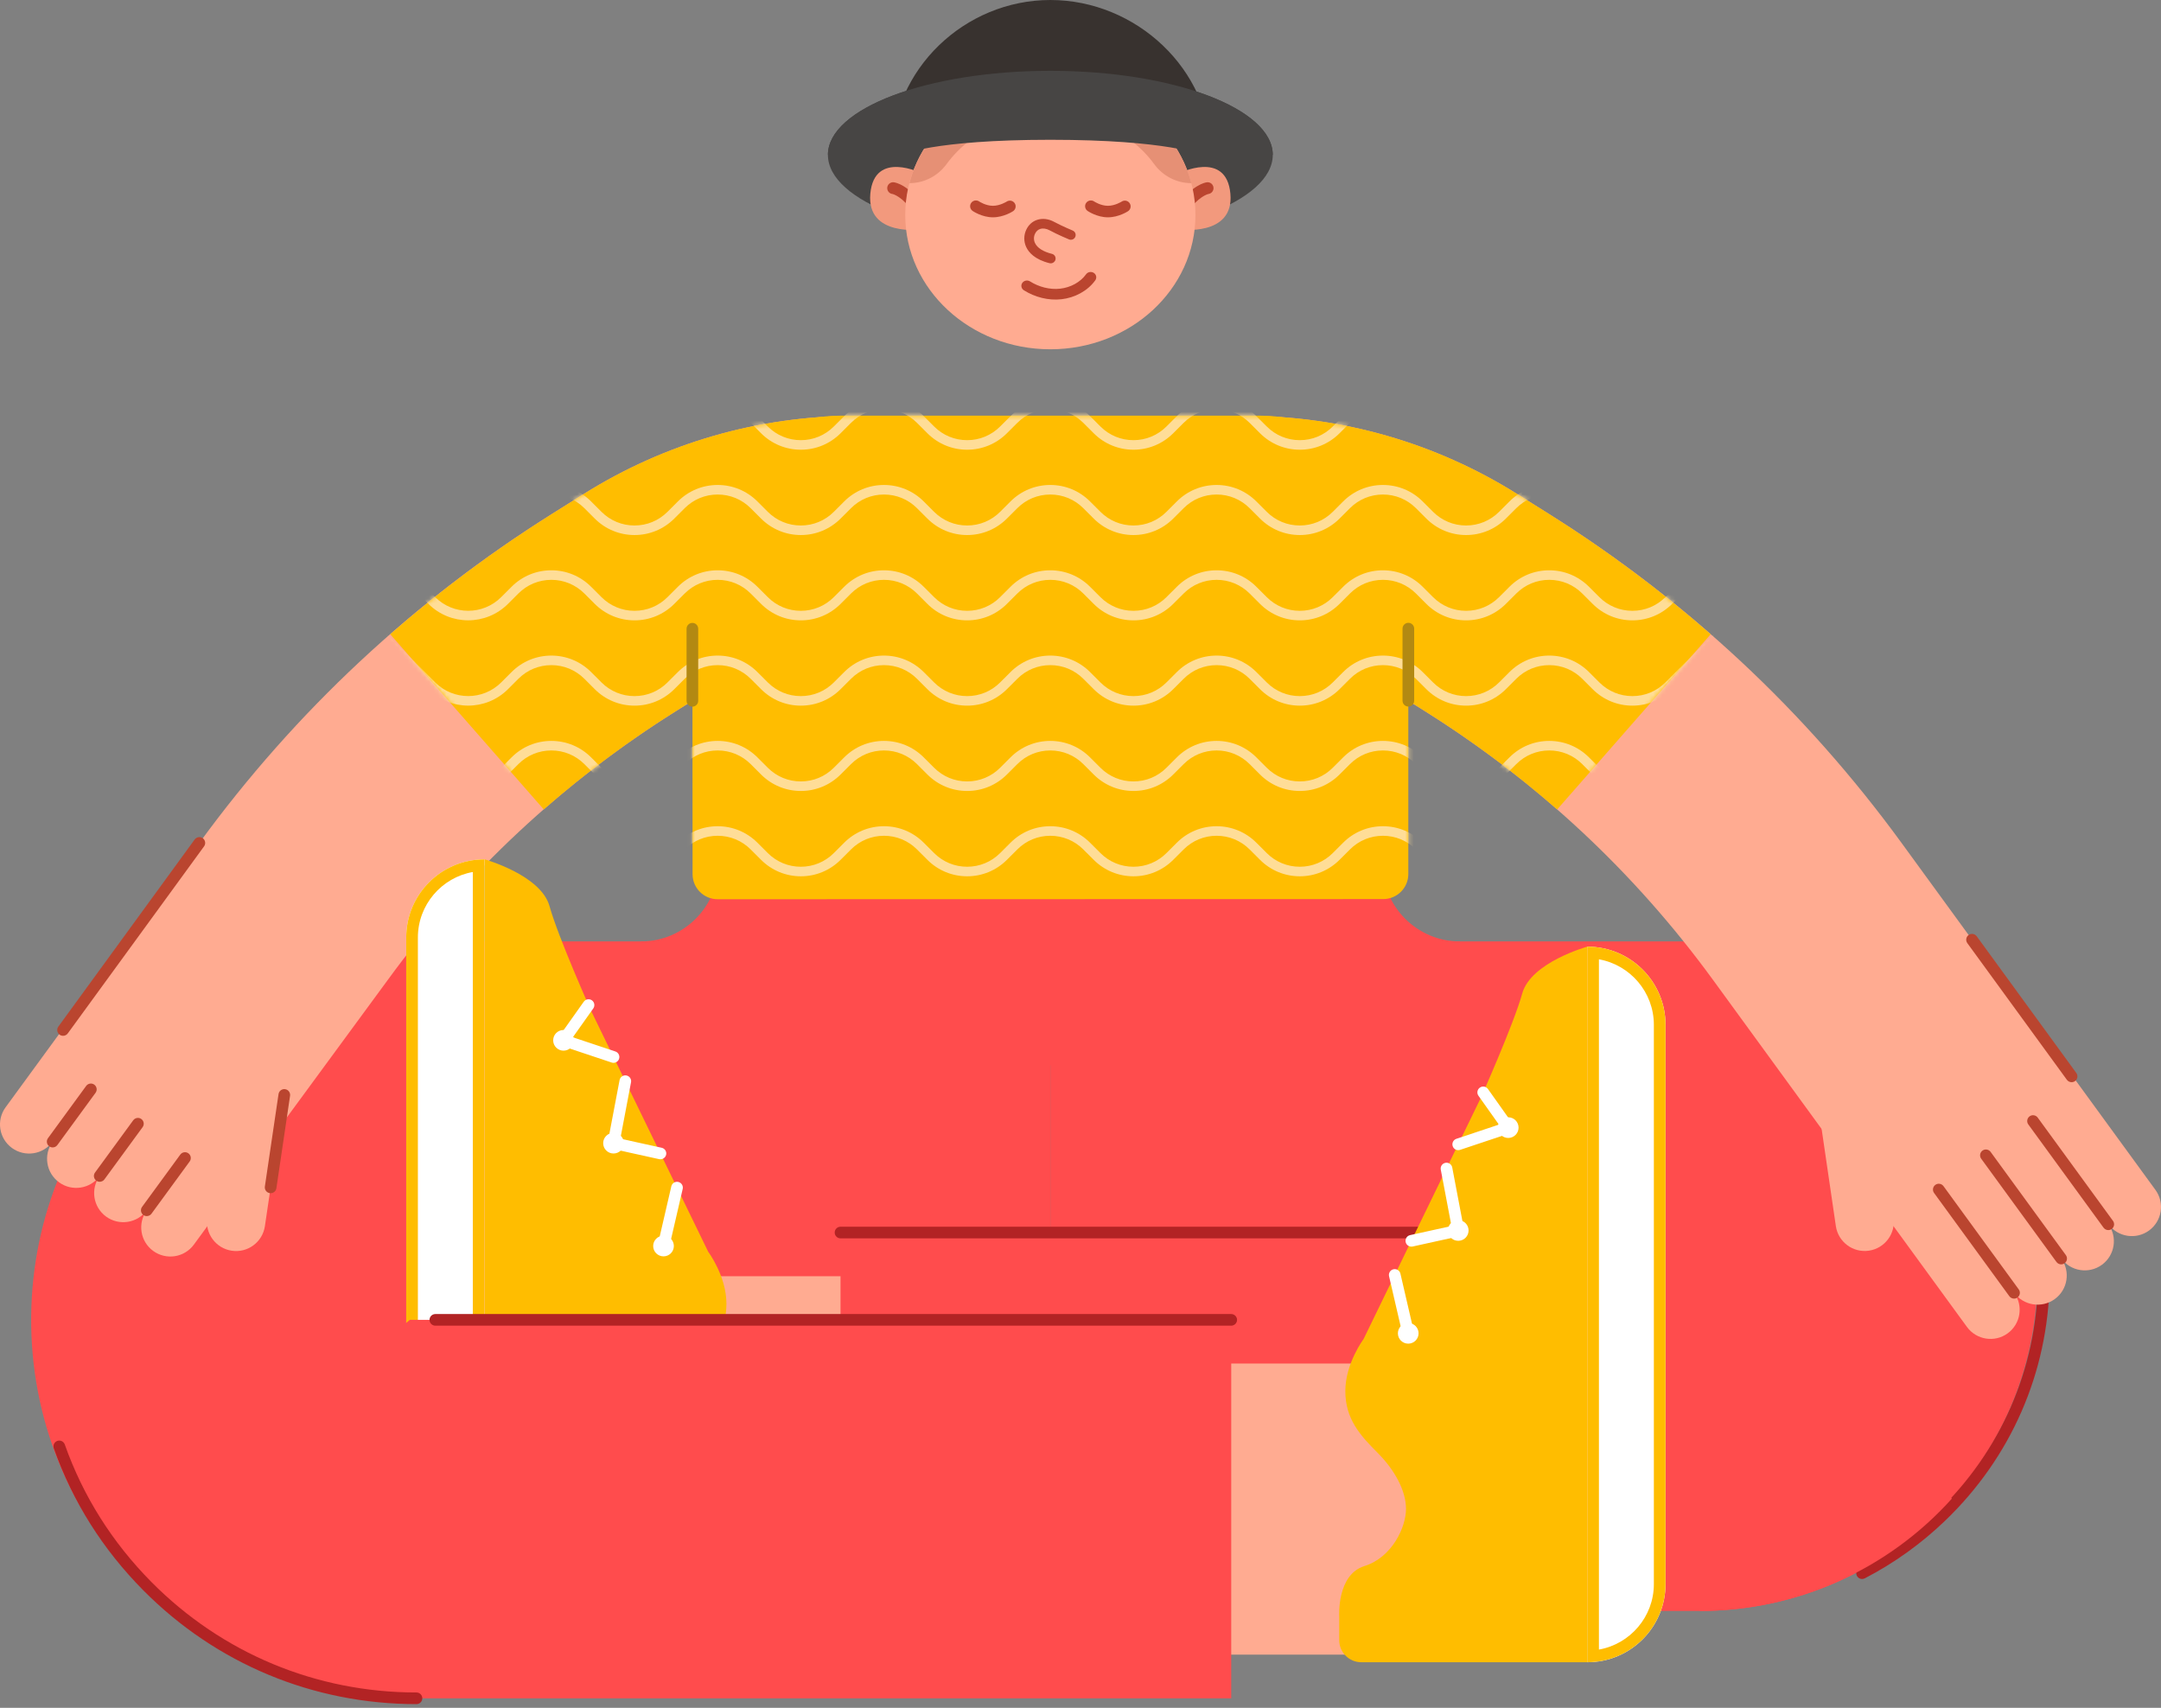 <svg width="496" height="392" viewBox="0 0 496 392" fill="none" xmlns="http://www.w3.org/2000/svg">
<rect x="0" y="0" width="496" height="392" fill="#808080" stroke="none"/>
<g clip-path="url(#clip0_777_12617)">
<path d="M94.096 389.811C70.716 389.811 48.781 380.67 32.329 364.08C15.877 347.483 6.936 325.487 7.156 302.128C7.377 279.083 16.519 257.462 32.911 241.239C49.295 225.023 71.031 216.089 94.096 216.089H241.079V302.95H94.103C94.103 302.95 94.123 302.97 94.137 302.977C94.13 302.977 94.117 302.97 94.103 302.963C94.103 302.983 94.103 303.003 94.103 303.003C94.103 302.99 94.103 302.977 94.09 302.957C94.083 302.963 94.076 302.97 94.076 302.977C94.076 302.977 94.083 302.963 94.09 302.957C94.076 302.957 94.056 302.95 94.05 302.943L94.103 389.804L94.096 389.811Z" fill="#FF4C4D"/>
<path d="M147.129 302.95V216.089C156.913 216.089 164.871 208.138 164.871 198.363V188.909H251.811V198.363C251.811 256.032 204.85 302.95 147.129 302.95Z" fill="#FF4C4D"/>
<path d="M335.073 302.95C277.352 302.95 230.391 256.032 230.391 198.363V188.909H317.331V198.363C317.331 208.138 325.289 216.089 335.073 216.089V302.95Z" fill="#FF4C4D"/>
<path d="M390.146 369.766V302.95H241.084V216.089H390.695C411.48 216.089 430.955 224.241 445.534 239.054C460.106 253.86 467.944 273.451 467.596 294.224C467.255 314.703 458.882 333.832 444.022 348.104C429.47 362.075 410.336 369.766 390.146 369.766ZM390.146 282.905C384.923 282.905 380.757 287.242 380.663 292.774C380.616 295.433 381.666 298.052 383.545 299.957C385.291 301.727 387.672 302.796 390.146 302.937V282.905Z" fill="#FF4C4D"/>
<path d="M427.397 362.436C426.915 362.436 426.447 362.176 426.206 361.715C425.865 361.06 426.119 360.252 426.775 359.911C433.268 356.543 439.261 352.247 444.584 347.142C459.183 333.124 467.409 314.322 467.75 294.204C467.764 293.469 468.379 292.881 469.108 292.888C469.843 292.901 470.432 293.509 470.425 294.244C470.077 315.077 461.557 334.547 446.443 349.06C440.933 354.345 434.733 358.795 428.012 362.276C427.818 362.376 427.604 362.423 427.397 362.423V362.436Z" fill="#B22324"/>
<path d="M241.077 54.836C269.274 54.836 292.131 46.2 292.131 35.546C292.131 24.893 269.274 16.256 241.077 16.256C212.881 16.256 190.023 24.893 190.023 35.546C190.023 46.2 212.881 54.836 241.077 54.836Z" fill="#474544"/>
<path d="M211.651 52.657C211.651 52.657 198.838 54.495 199.76 44.446C200.69 34.31 211.651 39.816 211.651 39.816V52.657Z" fill="#F2997D"/>
<path d="M210.99 49.577C210.562 49.577 210.14 49.377 209.88 48.996C207.057 44.953 204.857 44.526 204.837 44.526C204.095 44.439 203.566 43.771 203.647 43.029C203.734 42.288 204.402 41.753 205.145 41.84C205.486 41.88 208.555 42.368 212.1 47.452C212.528 48.067 212.374 48.909 211.766 49.337C211.532 49.504 211.264 49.577 210.997 49.577H210.99Z" fill="#BA452F"/>
<path d="M270.51 52.657C270.51 52.657 283.323 54.495 282.4 44.446C281.471 34.31 270.51 39.816 270.51 39.816V52.657Z" fill="#F2997D"/>
<path d="M271.172 49.577C270.905 49.577 270.637 49.497 270.403 49.337C269.788 48.909 269.641 48.067 270.069 47.452C273.613 42.374 276.683 41.88 277.024 41.84C277.766 41.753 278.435 42.288 278.522 43.029C278.609 43.757 278.094 44.419 277.365 44.526C277.258 44.546 275.051 45.034 272.289 49.002C272.028 49.377 271.607 49.584 271.179 49.584L271.172 49.577Z" fill="#BA452F"/>
<path d="M241.078 80.172C259.472 80.172 274.383 66.37 274.383 49.343C274.383 32.317 259.472 18.515 241.078 18.515C222.684 18.515 207.773 32.317 207.773 49.343C207.773 66.37 222.684 80.172 241.078 80.172Z" fill="#FFAB91"/>
<path d="M241.171 60.446C241.084 60.446 240.991 60.433 240.904 60.413C237.506 59.571 236.109 57.934 235.54 56.711C234.938 55.428 234.952 53.958 235.573 52.682C236.108 51.573 236.978 50.804 238.081 50.45C239.299 50.063 240.676 50.23 241.954 50.925C243.699 51.873 246.18 52.903 246.207 52.916C246.769 53.15 247.036 53.791 246.809 54.352C246.575 54.914 245.933 55.181 245.371 54.954C245.264 54.907 242.756 53.871 240.904 52.862C240.168 52.462 239.392 52.348 238.757 52.548C238.235 52.715 237.834 53.083 237.566 53.644C237.239 54.319 237.232 55.094 237.553 55.776C238.081 56.905 239.432 57.767 241.452 58.268C242.04 58.415 242.402 59.01 242.254 59.604C242.127 60.105 241.679 60.439 241.184 60.439L241.171 60.446Z" fill="#BA452F"/>
<path d="M250.386 46.007C250.647 46.007 250.908 46.081 251.135 46.241C251.148 46.248 252.626 47.236 254.285 47.236C255.944 47.236 257.442 46.274 257.455 46.268C258.064 45.867 258.886 46.034 259.287 46.642C259.689 47.25 259.528 48.065 258.92 48.472C258.833 48.533 256.766 49.882 254.285 49.882C251.804 49.882 249.717 48.479 249.63 48.419C249.028 48.005 248.875 47.183 249.289 46.582C249.543 46.208 249.958 46.007 250.379 46.007L250.386 46.007Z" fill="#BA452F"/>
<path d="M223.995 46.007C224.256 46.007 224.517 46.081 224.744 46.241C224.758 46.248 226.236 47.236 227.894 47.236C229.553 47.236 231.051 46.274 231.064 46.268C231.673 45.867 232.495 46.034 232.897 46.642C233.298 47.25 233.137 48.065 232.529 48.472C232.442 48.533 230.375 49.882 227.894 49.882C225.413 49.882 223.327 48.479 223.24 48.419C222.638 48.005 222.484 47.183 222.899 46.582C223.153 46.208 223.567 46.007 223.989 46.007L223.995 46.007Z" fill="#BA452F"/>
<path fill-rule="evenodd" clip-rule="evenodd" d="M251.059 62.64C251.644 63.021 251.794 63.78 251.394 64.337C249.625 66.799 246.675 68.342 243.637 68.684C240.592 69.027 237.498 68.195 235.003 66.625C234.412 66.253 234.25 65.496 234.641 64.934C235.032 64.372 235.827 64.218 236.418 64.589C238.47 65.88 240.964 66.527 243.335 66.26C245.714 65.992 247.966 64.782 249.276 62.959C249.676 62.403 250.474 62.26 251.059 62.64Z" fill="#BA452F"/>
<path d="M208.723 42.041C212.1 42.041 215.257 40.41 217.249 37.678C218.667 35.74 220.473 33.829 222.794 32.085C223.342 31.671 223.991 31.43 224.673 31.343C226.719 31.083 231.842 30.582 241.084 30.582C250.327 30.582 255.443 31.083 257.496 31.343C258.178 31.43 258.827 31.677 259.375 32.085C261.696 33.829 263.508 35.74 264.919 37.678C266.912 40.404 270.062 42.041 273.446 42.041C269.902 28.537 256.767 18.515 241.091 18.515C225.415 18.515 212.281 28.544 208.736 42.041H208.723Z" fill="#E69075"/>
<path d="M277.927 35.546C277.927 15.916 260.733 0 241.084 0C221.436 0 204.67 15.916 204.67 35.546C204.67 35.546 212.361 31.871 241.084 31.871C269.808 31.871 277.927 35.546 277.927 35.546Z" fill="#38322F"/>
<path d="M190.023 35.546C190.023 24.889 212.882 16.256 241.077 16.256C269.273 16.256 292.131 24.896 292.131 35.546H275.793C275.793 35.546 268.136 32.085 241.077 32.085C214.019 32.085 206.776 35.546 206.776 35.546H190.03H190.023Z" fill="#474544"/>
<path d="M38.622 275.088C33.132 275.088 27.587 273.404 22.819 269.91C10.908 261.177 8.333 244.453 17.068 232.553L45.798 193.419C67.827 163.198 95.06 137.801 126.753 117.923L134.015 113.367C152.688 101.654 174.209 95.467 196.251 95.46H241.092C255.865 95.46 267.843 107.42 267.843 122.18C267.843 136.939 255.865 148.906 241.092 148.906H196.251C184.28 148.906 172.59 152.274 162.452 158.634L155.189 163.191C129.274 179.441 107.011 200.214 89.007 224.923C88.987 224.949 88.967 224.976 88.947 225.003L60.197 264.163C54.953 271.299 46.835 275.081 38.602 275.081L38.622 275.088Z" fill="#FFAB91"/>
<path d="M17.045 232.6C8.334 244.522 10.945 261.242 22.878 269.945C34.811 278.648 51.546 276.039 60.257 264.117C68.968 252.195 66.357 235.476 54.424 226.772C42.491 218.069 25.756 220.679 17.045 232.6Z" fill="#FFAB91"/>
<path d="M24.352 279.245C21.371 277.071 20.717 272.888 22.894 269.909L38.647 248.35L49.45 256.229L33.697 277.788C31.52 280.767 27.334 281.42 24.352 279.245Z" fill="#FFAB91"/>
<path d="M35.159 287.127C32.177 284.952 31.524 280.77 33.701 277.791L49.454 256.231L60.257 264.11L44.504 285.67C42.327 288.649 38.141 289.301 35.159 287.127Z" fill="#FFAB91"/>
<path d="M13.55 271.374C10.568 269.199 9.915 265.017 12.091 262.038L27.844 240.478L38.647 248.357L22.894 269.917C20.718 272.896 16.531 273.549 13.55 271.374Z" fill="#FFAB91"/>
<path d="M2.743 263.493C-0.239 261.318 -0.892 257.136 1.285 254.157L17.038 232.597L27.841 240.477L12.088 262.036C9.911 265.015 5.725 265.668 2.743 263.493Z" fill="#FFAB91"/>
<path d="M59.62 243.724C63.272 244.272 65.793 247.673 65.245 251.321L60.797 281.462C60.249 285.11 56.845 287.629 53.193 287.081C49.542 286.533 47.021 283.132 47.569 279.484L52.016 249.343C52.565 245.695 55.969 243.176 59.62 243.724Z" fill="#FFAB91"/>
<path d="M62.116 273.878C62.049 273.878 61.982 273.878 61.922 273.865C61.193 273.758 60.685 273.076 60.792 272.348L63.928 251.127C64.035 250.399 64.717 249.891 65.446 249.998C66.175 250.105 66.683 250.787 66.576 251.515L63.44 272.736C63.34 273.397 62.771 273.878 62.116 273.878Z" fill="#BA452F"/>
<path d="M12.091 263.368C11.817 263.368 11.543 263.288 11.302 263.114C10.707 262.68 10.573 261.845 11.008 261.25L19.775 249.256C20.21 248.662 21.046 248.528 21.641 248.962C22.236 249.397 22.37 250.232 21.935 250.827L13.168 262.82C12.907 263.181 12.499 263.368 12.084 263.368H12.091Z" fill="#BA452F"/>
<path d="M22.892 271.252C22.618 271.252 22.343 271.172 22.103 270.998C21.507 270.564 21.374 269.729 21.808 269.134L30.576 257.141C31.011 256.546 31.847 256.412 32.442 256.847C33.037 257.281 33.171 258.116 32.736 258.711L23.968 270.704C23.708 271.065 23.3 271.252 22.885 271.252H22.892Z" fill="#BA452F"/>
<path d="M33.693 279.13C33.418 279.13 33.144 279.049 32.903 278.876C32.308 278.441 32.175 277.606 32.609 277.012L41.377 265.018C41.811 264.423 42.647 264.29 43.243 264.724C43.838 265.158 43.972 265.994 43.537 266.588L34.769 278.582C34.508 278.943 34.1 279.13 33.686 279.13H33.693Z" fill="#BA452F"/>
<path d="M124.813 185.795L89.568 145.578C101.178 135.422 113.691 126.115 126.765 117.917L134.028 113.36C152.7 101.647 174.221 95.46 196.264 95.453H241.105V148.899H196.264C184.293 148.899 172.603 152.267 162.464 158.628L155.201 163.184C144.521 169.879 134.296 177.49 124.806 185.788L124.813 185.795Z" fill="#FFBD00"/>
<path d="M14.478 237.751C14.204 237.751 13.929 237.671 13.689 237.497C13.093 237.063 12.96 236.228 13.394 235.633L44.679 192.691C45.114 192.096 45.95 191.962 46.545 192.397C47.14 192.831 47.274 193.666 46.84 194.261L15.554 237.203C15.294 237.564 14.886 237.751 14.471 237.751H14.478Z" fill="#BA452F"/>
<path d="M453.874 289.513C445.608 289.513 437.462 285.698 432.225 278.516L393.183 224.929C375.179 200.214 352.909 179.448 327.001 163.198L319.738 158.641C309.6 152.28 297.91 148.919 285.939 148.919H241.104C226.331 148.919 214.354 136.946 214.354 122.186C214.354 107.427 226.331 95.46 241.104 95.46H285.945C307.995 95.467 329.516 101.66 348.188 113.367L355.451 117.923C387.164 137.808 414.409 163.231 436.445 193.472L475.488 247.059C484.182 258.992 481.547 275.709 469.603 284.395C464.855 287.85 459.344 289.513 453.88 289.513H453.874Z" fill="#FFAB91"/>
<path d="M465.194 232.605C456.498 220.673 439.766 218.043 427.823 226.732C415.879 235.42 413.247 252.137 421.944 264.069C430.64 276.002 447.372 278.632 459.315 269.943C471.259 261.255 473.891 244.538 465.194 232.605Z" fill="#FFAB91"/>
<path d="M422.596 243.698C418.944 244.239 416.416 247.64 416.958 251.288L421.372 281.435C421.913 285.083 425.317 287.609 428.969 287.068C432.62 286.527 435.148 283.126 434.607 279.477L430.193 249.33C429.651 245.682 426.247 243.156 422.596 243.698Z" fill="#FFAB91"/>
<path d="M421.939 264.064L432.752 256.198L462.277 296.709C464.45 299.69 463.791 303.872 460.807 306.043C457.823 308.214 453.637 307.556 451.464 304.575L421.939 264.064Z" fill="#FFAB91"/>
<path d="M432.75 256.198L443.563 248.332L473.087 288.842C475.26 291.824 474.602 296.006 471.617 298.177C468.633 300.348 464.447 299.69 462.274 296.708L432.75 256.198Z" fill="#FFAB91"/>
<path d="M443.566 248.332L454.379 240.466L483.904 280.976C486.077 283.958 485.418 288.139 482.434 290.31C479.45 292.482 475.264 291.824 473.091 288.842L443.566 248.332Z" fill="#FFAB91"/>
<path d="M454.383 240.465L465.196 232.599L494.72 273.11C496.893 276.091 496.235 280.273 493.25 282.444C490.266 284.615 486.08 283.957 483.907 280.976L454.383 240.465Z" fill="#FFAB91"/>
<path d="M483.902 282.344C483.488 282.344 483.08 282.15 482.819 281.796L465.545 258.096C465.11 257.501 465.244 256.666 465.839 256.232C466.434 255.798 467.27 255.931 467.705 256.526L484.979 280.226C485.414 280.82 485.28 281.655 484.685 282.09C484.444 282.263 484.17 282.344 483.896 282.344H483.902Z" fill="#BA452F"/>
<path d="M462.274 298.072C461.859 298.072 461.451 297.878 461.19 297.524L443.916 273.825C443.481 273.23 443.615 272.395 444.21 271.96C444.805 271.526 445.641 271.66 446.076 272.254L463.35 295.954C463.785 296.549 463.651 297.384 463.056 297.818C462.815 297.992 462.541 298.072 462.267 298.072H462.274Z" fill="#BA452F"/>
<path d="M473.088 290.208C472.673 290.208 472.265 290.014 472.005 289.66L454.73 265.96C454.296 265.366 454.429 264.531 455.025 264.096C455.62 263.662 456.456 263.796 456.89 264.39L474.165 288.09C474.599 288.684 474.466 289.52 473.87 289.954C473.63 290.128 473.355 290.208 473.081 290.208H473.088Z" fill="#BA452F"/>
<path d="M357.396 185.795C347.913 177.496 337.687 169.893 327 163.191L319.738 158.634C309.599 152.273 297.909 148.913 285.938 148.913H241.104V95.453H285.945C307.994 95.46 329.515 101.654 348.187 113.36L355.45 117.917C368.518 126.115 381.037 135.422 392.647 145.578L357.403 185.795H357.396Z" fill="#FFBD00"/>
<path d="M475.482 248.395C475.067 248.395 474.659 248.201 474.399 247.847L451.547 216.477C451.112 215.882 451.246 215.047 451.841 214.613C452.436 214.179 453.272 214.312 453.707 214.907L476.559 246.277C476.993 246.872 476.86 247.707 476.264 248.141C476.03 248.315 475.749 248.395 475.475 248.395H475.482Z" fill="#BA452F"/>
<path d="M323.251 129.369C323.251 110.614 308.03 95.406 289.257 95.406H192.908C174.135 95.406 158.914 110.614 158.914 129.369L158.961 200.655C158.961 203.828 161.542 206.408 164.719 206.401L317.486 206.367C320.663 206.367 323.244 203.788 323.244 200.615V129.362L323.251 129.369Z" fill="#FFBD00"/>
<path d="M244.53 359.744H162.185C143.72 359.744 128.746 344.784 128.746 326.336C128.746 307.888 143.72 292.928 162.185 292.928H244.53C262.995 292.928 277.969 307.888 277.969 326.336C277.969 344.784 262.995 359.744 244.53 359.744Z" fill="#FFAB91"/>
<path d="M390.147 369.766H192.92V282.905H390.147C387.545 282.905 398.37 280.954 396.617 282.905L448.002 343.975C433.289 360.365 412.196 369.759 390.14 369.759L390.147 369.766Z" fill="#FF4C4D"/>
<path d="M111.197 361.494V197.241C111.197 197.241 124.131 200.822 126.124 207.978C128.117 215.134 135.681 232.038 135.681 232.038L162.552 287.322C162.552 287.322 166.732 292.888 166.732 299.255C166.732 305.623 163.348 309.398 159.369 313.373C155.39 317.349 152.801 322.126 152.801 326.296C152.801 330.465 155.985 337.434 162.358 339.418C168.725 341.409 168.13 350.951 168.13 350.951V356.43C168.13 359.223 165.863 361.488 163.067 361.488H111.204L111.197 361.494Z" fill="#FFBD00"/>
<path d="M131.715 238.787C131.715 237.477 130.652 236.415 129.341 236.415C128.03 236.415 126.967 237.477 126.967 238.787C126.967 240.097 128.03 241.159 129.341 241.159C130.652 241.159 131.715 240.097 131.715 238.787ZM143.191 262.393C143.191 261.083 142.128 260.021 140.817 260.021C139.506 260.021 138.443 261.083 138.443 262.393C138.443 263.703 139.506 264.765 140.817 264.765C142.128 264.765 143.191 263.703 143.191 262.393ZM154.667 285.999C154.667 284.69 153.604 283.627 152.293 283.627C150.982 283.627 149.919 284.69 149.919 285.999C149.919 287.309 150.982 288.371 152.293 288.371C153.604 288.371 154.667 287.309 154.667 285.999Z" fill="white"/>
<path d="M111.197 197.241L111.197 361.494C101.286 361.494 93.241 353.456 93.241 343.554L93.241 215.187C93.241 205.285 101.286 197.247 111.197 197.247V197.241Z" fill="white"/>
<path d="M108.522 200.147V358.588C101.366 357.318 95.915 351.058 95.915 343.554V215.187C95.915 207.677 101.366 201.417 108.522 200.154M111.197 197.247C101.279 197.247 93.24 205.279 93.24 215.187V343.554C93.24 353.463 101.279 361.494 111.197 361.494V197.241V197.247Z" fill="#FFBD00"/>
<path d="M152.286 287.329C152.186 287.329 152.086 287.315 151.985 287.295C151.263 287.128 150.815 286.413 150.982 285.692L154.085 272.295C154.253 271.573 154.968 271.126 155.69 271.293C156.413 271.46 156.861 272.175 156.694 272.896L153.59 286.293C153.45 286.908 152.895 287.329 152.286 287.329Z" fill="white"/>
<path d="M151.577 266.095C151.484 266.095 151.383 266.081 151.29 266.061L140.529 263.689C139.82 263.536 139.365 262.847 139.506 262.133L142.208 247.914C142.348 247.186 143.05 246.711 143.773 246.852C144.502 246.992 144.976 247.687 144.836 248.415L142.382 261.357L151.878 263.449C152.6 263.609 153.055 264.324 152.895 265.039C152.754 265.66 152.206 266.088 151.591 266.088L151.577 266.095Z" fill="white"/>
<path d="M140.816 243.952C140.676 243.952 140.535 243.932 140.395 243.885L128.919 240.056C128.518 239.923 128.203 239.609 128.07 239.201C127.936 238.8 128.003 238.359 128.25 238.012L133.988 229.92C134.416 229.319 135.252 229.179 135.854 229.6C136.456 230.027 136.596 230.863 136.175 231.464L131.48 238.085L141.244 241.346C141.947 241.58 142.321 242.335 142.087 243.036C141.9 243.598 141.378 243.952 140.816 243.952Z" fill="white"/>
<path d="M352.06 284.242H192.92C192.184 284.242 191.582 283.641 191.582 282.906C191.582 282.171 192.184 281.569 192.92 281.569H352.06C352.796 281.569 353.398 282.171 353.398 282.906C353.398 283.641 352.796 284.242 352.06 284.242Z" fill="#B22324"/>
<path d="M352.06 312.973H107.471V379.789H352.06V312.973Z" fill="#FFAB91"/>
<path d="M364.318 381.539V217.286C364.318 217.286 351.384 220.867 349.391 228.023C347.398 235.179 339.835 252.083 339.835 252.083L312.963 307.367C312.963 307.367 308.784 312.933 308.784 319.3C308.784 325.668 312.168 329.443 316.147 333.418C320.126 337.394 322.714 342.171 322.714 346.341C322.714 350.51 319.531 357.479 313.157 359.463C306.791 361.454 307.386 370.996 307.386 370.996V376.475C307.386 379.267 309.653 381.533 312.448 381.533H364.312L364.318 381.539Z" fill="#FFBD00"/>
<path d="M346.174 261.197C347.485 261.197 348.548 260.135 348.548 258.825C348.548 257.515 347.485 256.453 346.174 256.453C344.863 256.453 343.8 257.515 343.8 258.825C343.8 260.135 344.863 261.197 346.174 261.197ZM334.698 284.803C336.009 284.803 337.072 283.741 337.072 282.431C337.072 281.122 336.009 280.059 334.698 280.059C333.387 280.059 332.324 281.122 332.324 282.431C332.324 283.741 333.387 284.803 334.698 284.803ZM323.222 308.409C324.533 308.409 325.596 307.347 325.596 306.037C325.596 304.728 324.533 303.665 323.222 303.665C321.911 303.665 320.848 304.728 320.848 306.037C320.848 307.347 321.911 308.409 323.222 308.409Z" fill="white"/>
<path d="M382.281 235.232V363.599C382.281 373.501 374.236 381.539 364.325 381.539V217.286C374.236 217.286 382.281 225.324 382.281 235.226V235.232Z" fill="white"/>
<path d="M366.993 220.192C374.149 221.461 379.6 227.722 379.6 235.226V363.592C379.6 371.102 374.149 377.363 366.993 378.626V220.185M364.318 217.279V381.532C374.236 381.532 382.275 373.501 382.275 363.592V235.226C382.275 225.317 374.236 217.285 364.318 217.285V217.279Z" fill="#FFBD00"/>
<path d="M323.229 307.374C322.621 307.374 322.072 306.953 321.925 306.338L318.822 292.941C318.655 292.22 319.103 291.505 319.825 291.338C320.548 291.171 321.263 291.618 321.43 292.34L324.533 305.737C324.701 306.458 324.252 307.173 323.53 307.34C323.43 307.367 323.33 307.374 323.229 307.374Z" fill="white"/>
<path d="M323.938 286.139C323.323 286.139 322.768 285.711 322.634 285.09C322.473 284.368 322.928 283.654 323.65 283.5L333.147 281.409L330.692 268.466C330.552 267.738 331.034 267.043 331.756 266.903C332.485 266.762 333.18 267.244 333.321 267.965L336.023 282.184C336.156 282.892 335.702 283.58 334.999 283.74L324.239 286.112C324.139 286.132 324.045 286.146 323.951 286.146L323.938 286.139Z" fill="white"/>
<path d="M334.699 263.997C334.137 263.997 333.616 263.643 333.428 263.081C333.194 262.38 333.576 261.625 334.271 261.391L344.035 258.13L339.34 251.509C338.912 250.907 339.053 250.072 339.661 249.645C340.263 249.217 341.099 249.357 341.527 249.965L347.265 258.057C347.513 258.404 347.58 258.845 347.446 259.246C347.312 259.647 346.998 259.961 346.596 260.101L335.12 263.93C334.98 263.977 334.839 263.997 334.699 263.997Z" fill="white"/>
<path d="M282.595 389.811H94.095C68.602 389.811 44.486 378.693 27.934 359.303L94.062 302.95C94.062 302.95 94.041 302.95 94.035 302.95L94.075 302.937C94.075 302.937 94.082 302.944 94.082 302.95H282.595V389.811Z" fill="#FF4C4D"/>
<path d="M282.594 304.286H99.92C99.184 304.286 98.582 303.685 98.582 302.95C98.582 302.215 99.184 301.614 99.92 301.614H282.594C283.33 301.614 283.932 302.215 283.932 302.95C283.932 303.685 283.33 304.286 282.594 304.286Z" fill="#B22324"/>
<path d="M95.593 391.147C71.852 391.147 49.582 381.867 32.876 365.016C23.593 355.648 16.685 344.69 12.345 332.436C12.097 331.741 12.465 330.98 13.161 330.732C13.856 330.485 14.619 330.853 14.866 331.548C19.073 343.427 25.774 354.051 34.775 363.138C50.973 379.475 72.574 388.475 95.593 388.475C96.329 388.475 96.931 389.076 96.931 389.811C96.931 390.546 96.329 391.147 95.593 391.147Z" fill="#B22324"/>
<mask id="mask0_777_12617" style="mask-type:luminance" maskUnits="userSpaceOnUse" x="89" y="95" width="304" height="112">
<path d="M355.452 117.923L348.189 113.366C331.791 103.083 313.199 97.063 293.979 95.74C292.434 95.526 290.862 95.406 289.264 95.406H192.914C191.303 95.406 189.724 95.526 188.173 95.74C168.979 97.07 150.407 103.09 134.022 113.36L126.759 117.917C113.692 126.115 101.172 135.422 89.562 145.578L124.807 185.795C134.297 177.496 144.522 169.893 155.202 163.191L158.941 160.846L158.967 200.655C158.967 203.828 161.549 206.408 164.726 206.401L317.493 206.367C320.669 206.367 323.251 203.788 323.251 200.615V160.839L327.003 163.191C337.683 169.886 347.908 177.496 357.398 185.795L392.642 145.578C381.033 135.422 368.52 126.115 355.452 117.917V117.923Z" fill="white"/>
</mask>
<g mask="url(#mask0_777_12617)">
<path d="M374.678 220.713C371.234 220.713 367.991 219.37 365.556 216.938L363.162 214.546C361.143 212.528 358.454 211.412 355.592 211.412C352.729 211.412 350.048 212.521 348.021 214.546L345.627 216.938C343.193 219.37 339.949 220.713 336.505 220.713C333.061 220.713 329.817 219.37 327.383 216.938L324.989 214.546C322.969 212.528 320.281 211.412 317.418 211.412C314.556 211.412 311.874 212.521 309.848 214.546L307.454 216.938C305.019 219.37 301.776 220.713 298.332 220.713C294.888 220.713 291.644 219.37 289.21 216.938L286.815 214.546C284.796 212.528 282.107 211.412 279.245 211.412C276.383 211.412 273.701 212.521 271.675 214.546L269.28 216.938C266.846 219.37 263.602 220.713 260.158 220.713C256.714 220.713 253.471 219.37 251.036 216.938L248.642 214.546C246.622 212.528 243.934 211.412 241.072 211.412C238.209 211.412 235.527 212.521 233.501 214.546L231.107 216.938C228.673 219.37 225.429 220.713 221.985 220.713C218.541 220.713 215.297 219.37 212.863 216.938L210.469 214.546C208.449 212.528 205.761 211.412 202.898 211.412C200.036 211.412 197.354 212.521 195.328 214.546L192.934 216.938C190.499 219.37 187.256 220.713 183.812 220.713C180.367 220.713 177.124 219.37 174.689 216.938L172.295 214.546C170.276 212.528 167.587 211.412 164.725 211.412C161.862 211.412 159.181 212.521 157.154 214.546L154.76 216.938C152.326 219.37 149.082 220.713 145.638 220.713C142.194 220.713 138.95 219.37 136.516 216.938L134.122 214.546C132.102 212.528 129.414 211.412 126.551 211.412C123.689 211.412 121.007 212.521 118.981 214.546L116.587 216.938C111.558 221.962 103.372 221.962 98.343 216.938L87.602 206.207C87.174 205.78 87.174 205.085 87.602 204.657C88.03 204.23 88.726 204.23 89.154 204.657L99.894 215.388C104.067 219.557 110.855 219.557 115.029 215.388L117.423 212.996C119.857 210.564 123.101 209.221 126.545 209.221C129.989 209.221 133.232 210.564 135.667 212.996L138.061 215.388C140.081 217.406 142.769 218.521 145.631 218.521C148.494 218.521 151.176 217.412 153.202 215.388L155.596 212.996C158.03 210.564 161.274 209.221 164.718 209.221C168.162 209.221 171.406 210.564 173.84 212.996L176.234 215.388C178.254 217.406 180.942 218.521 183.805 218.521C186.667 218.521 189.349 217.412 191.375 215.388L193.769 212.996C196.204 210.564 199.447 209.221 202.892 209.221C206.336 209.221 209.579 210.564 212.014 212.996L214.408 215.388C216.427 217.406 219.116 218.521 221.978 218.521C224.841 218.521 227.522 217.412 229.549 215.388L231.943 212.996C234.377 210.564 237.621 209.221 241.065 209.221C244.509 209.221 247.753 210.564 250.187 212.996L252.581 215.388C254.601 217.406 257.289 218.521 260.152 218.521C263.014 218.521 265.696 217.412 267.722 215.388L270.116 212.996C272.551 210.564 275.794 209.221 279.238 209.221C282.682 209.221 285.926 210.564 288.36 212.996L290.755 215.388C292.774 217.406 295.463 218.521 298.325 218.521C301.187 218.521 303.869 217.412 305.895 215.388L308.29 212.996C310.724 210.564 313.968 209.221 317.412 209.221C320.856 209.221 324.099 210.564 326.534 212.996L328.928 215.388C330.948 217.406 333.636 218.521 336.498 218.521C339.361 218.521 342.042 217.412 344.069 215.388L346.463 212.996C348.897 210.564 352.141 209.221 355.585 209.221C359.029 209.221 362.273 210.564 364.707 212.996L367.101 215.388C369.121 217.406 371.809 218.521 374.672 218.521C377.534 218.521 380.216 217.412 382.242 215.388L392.983 204.657C393.411 204.23 394.106 204.23 394.534 204.657C394.962 205.085 394.962 205.78 394.534 206.207L383.794 216.938C381.359 219.37 378.116 220.713 374.672 220.713H374.678Z" fill="#FFDD97"/>
<path d="M374.678 201.136C371.234 201.136 367.991 199.793 365.556 197.361L363.162 194.969C361.143 192.951 358.454 191.835 355.592 191.835C352.729 191.835 350.048 192.944 348.021 194.969L345.627 197.361C343.193 199.793 339.949 201.136 336.505 201.136C333.061 201.136 329.817 199.793 327.383 197.361L324.989 194.969C322.969 192.951 320.281 191.835 317.418 191.835C314.556 191.835 311.874 192.944 309.848 194.969L307.454 197.361C305.019 199.793 301.776 201.136 298.332 201.136C294.888 201.136 291.644 199.793 289.21 197.361L286.815 194.969C284.796 192.951 282.107 191.835 279.245 191.835C276.383 191.835 273.701 192.944 271.675 194.969L269.28 197.361C266.846 199.793 263.602 201.136 260.158 201.136C256.714 201.136 253.471 199.793 251.036 197.361L248.642 194.969C246.622 192.951 243.934 191.835 241.072 191.835C238.209 191.835 235.527 192.944 233.501 194.969L231.107 197.361C228.673 199.793 225.429 201.136 221.985 201.136C218.541 201.136 215.297 199.793 212.863 197.361L210.469 194.969C208.449 192.951 205.761 191.835 202.898 191.835C200.036 191.835 197.354 192.944 195.328 194.969L192.934 197.361C190.499 199.793 187.256 201.136 183.812 201.136C180.367 201.136 177.124 199.793 174.689 197.361L172.295 194.969C170.276 192.951 167.587 191.835 164.725 191.835C161.862 191.835 159.181 192.944 157.154 194.969L154.76 197.361C152.326 199.793 149.082 201.136 145.638 201.136C142.194 201.136 138.95 199.793 136.516 197.361L134.122 194.969C132.102 192.951 129.414 191.835 126.551 191.835C123.689 191.835 121.007 192.944 118.981 194.969L116.587 197.361C111.558 202.385 103.372 202.385 98.343 197.361L87.602 186.63C87.174 186.203 87.174 185.508 87.602 185.08C88.03 184.652 88.726 184.652 89.154 185.08L99.894 195.811C104.067 199.98 110.855 199.98 115.029 195.811L117.423 193.419C119.857 190.987 123.101 189.644 126.545 189.644C129.989 189.644 133.232 190.987 135.667 193.419L138.061 195.811C140.081 197.828 142.769 198.944 145.631 198.944C148.494 198.944 151.176 197.835 153.202 195.811L155.596 193.419C158.03 190.987 161.274 189.644 164.718 189.644C168.162 189.644 171.406 190.987 173.84 193.419L176.234 195.811C178.254 197.828 180.942 198.944 183.805 198.944C186.667 198.944 189.349 197.835 191.375 195.811L193.769 193.419C196.204 190.987 199.447 189.644 202.892 189.644C206.336 189.644 209.579 190.987 212.014 193.419L214.408 195.811C216.427 197.828 219.116 198.944 221.978 198.944C224.841 198.944 227.522 197.835 229.549 195.811L231.943 193.419C234.377 190.987 237.621 189.644 241.065 189.644C244.509 189.644 247.753 190.987 250.187 193.419L252.581 195.811C254.601 197.828 257.289 198.944 260.152 198.944C263.014 198.944 265.696 197.835 267.722 195.811L270.116 193.419C272.551 190.987 275.794 189.644 279.238 189.644C282.682 189.644 285.926 190.987 288.36 193.419L290.755 195.811C292.774 197.828 295.463 198.944 298.325 198.944C301.187 198.944 303.869 197.835 305.895 195.811L308.29 193.419C310.724 190.987 313.968 189.644 317.412 189.644C320.856 189.644 324.099 190.987 326.534 193.419L328.928 195.811C330.948 197.828 333.636 198.944 336.498 198.944C339.361 198.944 342.042 197.835 344.069 195.811L346.463 193.419C348.897 190.987 352.141 189.644 355.585 189.644C359.029 189.644 362.273 190.987 364.707 193.419L367.101 195.811C369.121 197.828 371.809 198.944 374.672 198.944C377.534 198.944 380.216 197.835 382.242 195.811L392.983 185.08C393.411 184.652 394.106 184.652 394.534 185.08C394.962 185.508 394.962 186.203 394.534 186.63L383.794 197.361C381.359 199.793 378.116 201.136 374.672 201.136H374.678Z" fill="#FFDD97"/>
<path d="M374.678 181.552C371.234 181.552 367.991 180.209 365.556 177.777L363.162 175.385C361.143 173.367 358.454 172.252 355.592 172.252C352.729 172.252 350.048 173.361 348.021 175.385L345.627 177.777C343.193 180.209 339.949 181.552 336.505 181.552C333.061 181.552 329.817 180.209 327.383 177.777L324.989 175.385C322.969 173.367 320.281 172.252 317.418 172.252C314.556 172.252 311.874 173.361 309.848 175.385L307.454 177.777C305.019 180.209 301.776 181.552 298.332 181.552C294.888 181.552 291.644 180.209 289.21 177.777L286.815 175.385C284.796 173.367 282.107 172.252 279.245 172.252C276.383 172.252 273.701 173.361 271.675 175.385L269.28 177.777C266.846 180.209 263.602 181.552 260.158 181.552C256.714 181.552 253.471 180.209 251.036 177.777L248.642 175.385C246.622 173.367 243.934 172.252 241.072 172.252C238.209 172.252 235.527 173.361 233.501 175.385L231.107 177.777C228.673 180.209 225.429 181.552 221.985 181.552C218.541 181.552 215.297 180.209 212.863 177.777L210.469 175.385C208.449 173.367 205.761 172.252 202.898 172.252C200.036 172.252 197.354 173.361 195.328 175.385L192.934 177.777C190.499 180.209 187.256 181.552 183.812 181.552C180.367 181.552 177.124 180.209 174.689 177.777L172.295 175.385C170.276 173.367 167.587 172.252 164.725 172.252C161.862 172.252 159.181 173.361 157.154 175.385L154.76 177.777C152.326 180.209 149.082 181.552 145.638 181.552C142.194 181.552 138.95 180.209 136.516 177.777L134.122 175.385C132.102 173.367 129.414 172.252 126.551 172.252C123.689 172.252 121.007 173.361 118.981 175.385L116.587 177.777C111.558 182.802 103.372 182.802 98.343 177.777L87.602 167.047C87.174 166.619 87.174 165.924 87.602 165.496C88.03 165.069 88.726 165.069 89.154 165.496L99.894 176.227C104.067 180.396 110.855 180.396 115.029 176.227L117.423 173.835C119.857 171.403 123.101 170.06 126.545 170.06C129.989 170.06 133.232 171.403 135.667 173.835L138.061 176.227C140.081 178.245 142.769 179.361 145.631 179.361C148.494 179.361 151.176 178.252 153.202 176.227L155.596 173.835C158.03 171.403 161.274 170.06 164.718 170.06C168.162 170.06 171.406 171.403 173.84 173.835L176.234 176.227C178.254 178.245 180.942 179.361 183.805 179.361C186.667 179.361 189.349 178.252 191.375 176.227L193.769 173.835C196.204 171.403 199.447 170.06 202.892 170.06C206.336 170.06 209.579 171.403 212.014 173.835L214.408 176.227C216.427 178.245 219.116 179.361 221.978 179.361C224.841 179.361 227.522 178.252 229.549 176.227L231.943 173.835C234.377 171.403 237.621 170.06 241.065 170.06C244.509 170.06 247.753 171.403 250.187 173.835L252.581 176.227C254.601 178.245 257.289 179.361 260.152 179.361C263.014 179.361 265.696 178.252 267.722 176.227L270.116 173.835C272.551 171.403 275.794 170.06 279.238 170.06C282.682 170.06 285.926 171.403 288.36 173.835L290.755 176.227C292.774 178.245 295.463 179.361 298.325 179.361C301.187 179.361 303.869 178.252 305.895 176.227L308.29 173.835C310.724 171.403 313.968 170.06 317.412 170.06C320.856 170.06 324.099 171.403 326.534 173.835L328.928 176.227C330.948 178.245 333.636 179.361 336.498 179.361C339.361 179.361 342.042 178.252 344.069 176.227L346.463 173.835C348.897 171.403 352.141 170.06 355.585 170.06C359.029 170.06 362.273 171.403 364.707 173.835L367.101 176.227C369.121 178.245 371.809 179.361 374.672 179.361C377.534 179.361 380.216 178.252 382.242 176.227L392.983 165.496C393.411 165.069 394.106 165.069 394.534 165.496C394.962 165.924 394.962 166.619 394.534 167.047L383.794 177.777C381.359 180.209 378.116 181.552 374.672 181.552H374.678Z" fill="#FFDD97"/>
<path d="M374.678 161.968C371.234 161.968 367.991 160.625 365.556 158.193L363.162 155.801C361.143 153.783 358.454 152.668 355.592 152.668C352.729 152.668 350.048 153.777 348.021 155.801L345.627 158.193C343.193 160.625 339.949 161.968 336.505 161.968C333.061 161.968 329.817 160.625 327.383 158.193L324.989 155.801C322.969 153.783 320.281 152.668 317.418 152.668C314.556 152.668 311.874 153.777 309.848 155.801L307.454 158.193C305.019 160.625 301.776 161.968 298.332 161.968C294.888 161.968 291.644 160.625 289.21 158.193L286.815 155.801C284.796 153.783 282.107 152.668 279.245 152.668C276.383 152.668 273.701 153.777 271.675 155.801L269.28 158.193C266.846 160.625 263.602 161.968 260.158 161.968C256.714 161.968 253.471 160.625 251.036 158.193L248.642 155.801C246.622 153.783 243.934 152.668 241.072 152.668C238.209 152.668 235.527 153.777 233.501 155.801L231.107 158.193C228.673 160.625 225.429 161.968 221.985 161.968C218.541 161.968 215.297 160.625 212.863 158.193L210.469 155.801C208.449 153.783 205.761 152.668 202.898 152.668C200.036 152.668 197.354 153.777 195.328 155.801L192.934 158.193C190.499 160.625 187.256 161.968 183.812 161.968C180.367 161.968 177.124 160.625 174.689 158.193L172.295 155.801C170.276 153.783 167.587 152.668 164.725 152.668C161.862 152.668 159.181 153.777 157.154 155.801L154.76 158.193C152.326 160.625 149.082 161.968 145.638 161.968C142.194 161.968 138.95 160.625 136.516 158.193L134.122 155.801C132.102 153.783 129.414 152.668 126.551 152.668C123.689 152.668 121.007 153.777 118.981 155.801L116.587 158.193C111.558 163.218 103.372 163.218 98.343 158.193L87.602 147.463C87.174 147.035 87.174 146.34 87.602 145.913C88.03 145.485 88.726 145.485 89.154 145.913L99.894 156.643C104.067 160.812 110.855 160.812 115.029 156.643L117.423 154.251C119.857 151.819 123.101 150.476 126.545 150.476C129.989 150.476 133.232 151.819 135.667 154.251L138.061 156.643C140.081 158.661 142.769 159.777 145.631 159.777C148.494 159.777 151.176 158.668 153.202 156.643L155.596 154.251C158.03 151.819 161.274 150.476 164.718 150.476C168.162 150.476 171.406 151.819 173.84 154.251L176.234 156.643C178.254 158.661 180.942 159.777 183.805 159.777C186.667 159.777 189.349 158.668 191.375 156.643L193.769 154.251C196.204 151.819 199.447 150.476 202.892 150.476C206.336 150.476 209.579 151.819 212.014 154.251L214.408 156.643C216.427 158.661 219.116 159.777 221.978 159.777C224.841 159.777 227.522 158.668 229.549 156.643L231.943 154.251C234.377 151.819 237.621 150.476 241.065 150.476C244.509 150.476 247.753 151.819 250.187 154.251L252.581 156.643C254.601 158.661 257.289 159.777 260.152 159.777C263.014 159.777 265.696 158.668 267.722 156.643L270.116 154.251C272.551 151.819 275.794 150.476 279.238 150.476C282.682 150.476 285.926 151.819 288.36 154.251L290.755 156.643C292.774 158.661 295.463 159.777 298.325 159.777C301.187 159.777 303.869 158.668 305.895 156.643L308.29 154.251C310.724 151.819 313.968 150.476 317.412 150.476C320.856 150.476 324.099 151.819 326.534 154.251L328.928 156.643C330.948 158.661 333.636 159.777 336.498 159.777C339.361 159.777 342.042 158.668 344.069 156.643L346.463 154.251C348.897 151.819 352.141 150.476 355.585 150.476C359.029 150.476 362.273 151.819 364.707 154.251L367.101 156.643C369.121 158.661 371.809 159.777 374.672 159.777C377.534 159.777 380.216 158.668 382.242 156.643L392.983 145.913C393.411 145.485 394.106 145.485 394.534 145.913C394.962 146.34 394.962 147.035 394.534 147.463L383.794 158.193C381.359 160.625 378.116 161.968 374.672 161.968H374.678Z" fill="#FFDD97"/>
<path d="M374.678 142.391C371.234 142.391 367.991 141.048 365.556 138.616L363.162 136.224C361.143 134.206 358.454 133.09 355.592 133.09C352.729 133.09 350.048 134.2 348.021 136.224L345.627 138.616C343.193 141.048 339.949 142.391 336.505 142.391C333.061 142.391 329.817 141.048 327.383 138.616L324.989 136.224C322.969 134.206 320.281 133.09 317.418 133.09C314.556 133.09 311.874 134.2 309.848 136.224L307.454 138.616C305.019 141.048 301.776 142.391 298.332 142.391C294.888 142.391 291.644 141.048 289.21 138.616L286.815 136.224C284.796 134.206 282.107 133.09 279.245 133.09C276.383 133.09 273.701 134.2 271.675 136.224L269.28 138.616C266.846 141.048 263.602 142.391 260.158 142.391C256.714 142.391 253.471 141.048 251.036 138.616L248.642 136.224C246.622 134.206 243.934 133.09 241.072 133.09C238.209 133.09 235.527 134.2 233.501 136.224L231.107 138.616C228.673 141.048 225.429 142.391 221.985 142.391C218.541 142.391 215.297 141.048 212.863 138.616L210.469 136.224C208.449 134.206 205.761 133.09 202.898 133.09C200.036 133.09 197.354 134.2 195.328 136.224L192.934 138.616C190.499 141.048 187.256 142.391 183.812 142.391C180.367 142.391 177.124 141.048 174.689 138.616L172.295 136.224C170.276 134.206 167.587 133.09 164.725 133.09C161.862 133.09 159.181 134.2 157.154 136.224L154.76 138.616C152.326 141.048 149.082 142.391 145.638 142.391C142.194 142.391 138.95 141.048 136.516 138.616L134.122 136.224C132.102 134.206 129.414 133.09 126.551 133.09C123.689 133.09 121.007 134.2 118.981 136.224L116.587 138.616C111.558 143.641 103.372 143.641 98.343 138.616L87.602 127.885C87.174 127.458 87.174 126.763 87.602 126.335C88.03 125.908 88.726 125.908 89.154 126.335L99.894 137.066C104.067 141.235 110.855 141.235 115.029 137.066L117.423 134.674C119.857 132.242 123.101 130.899 126.545 130.899C129.989 130.899 133.232 132.242 135.667 134.674L138.061 137.066C140.081 139.084 142.769 140.2 145.631 140.2C148.494 140.2 151.176 139.091 153.202 137.066L155.596 134.674C158.03 132.242 161.274 130.899 164.718 130.899C168.162 130.899 171.406 132.242 173.84 134.674L176.234 137.066C178.254 139.084 180.942 140.2 183.805 140.2C186.667 140.2 189.349 139.091 191.375 137.066L193.769 134.674C196.204 132.242 199.447 130.899 202.892 130.899C206.336 130.899 209.579 132.242 212.014 134.674L214.408 137.066C216.427 139.084 219.116 140.2 221.978 140.2C224.841 140.2 227.522 139.091 229.549 137.066L231.943 134.674C234.377 132.242 237.621 130.899 241.065 130.899C244.509 130.899 247.753 132.242 250.187 134.674L252.581 137.066C254.601 139.084 257.289 140.2 260.152 140.2C263.014 140.2 265.696 139.091 267.722 137.066L270.116 134.674C272.551 132.242 275.794 130.899 279.238 130.899C282.682 130.899 285.926 132.242 288.36 134.674L290.755 137.066C292.774 139.084 295.463 140.2 298.325 140.2C301.187 140.2 303.869 139.091 305.895 137.066L308.29 134.674C310.724 132.242 313.968 130.899 317.412 130.899C320.856 130.899 324.099 132.242 326.534 134.674L328.928 137.066C330.948 139.084 333.636 140.2 336.498 140.2C339.361 140.2 342.042 139.091 344.069 137.066L346.463 134.674C348.897 132.242 352.141 130.899 355.585 130.899C359.029 130.899 362.273 132.242 364.707 134.674L367.101 137.066C369.121 139.084 371.809 140.2 374.672 140.2C377.534 140.2 380.216 139.091 382.242 137.066L392.983 126.335C393.411 125.908 394.106 125.908 394.534 126.335C394.962 126.763 394.962 127.458 394.534 127.885L383.794 138.616C381.359 141.048 378.116 142.391 374.672 142.391H374.678Z" fill="#FFDD97"/>
<path d="M374.678 122.808C371.234 122.808 367.991 121.465 365.556 119.033L363.162 116.641C361.143 114.623 358.454 113.507 355.592 113.507C352.729 113.507 350.048 114.616 348.021 116.641L345.627 119.033C343.193 121.465 339.949 122.808 336.505 122.808C333.061 122.808 329.817 121.465 327.383 119.033L324.989 116.641C322.969 114.623 320.281 113.507 317.418 113.507C314.556 113.507 311.874 114.616 309.848 116.641L307.454 119.033C305.019 121.465 301.776 122.808 298.332 122.808C294.888 122.808 291.644 121.465 289.21 119.033L286.815 116.641C284.796 114.623 282.107 113.507 279.245 113.507C276.383 113.507 273.701 114.616 271.675 116.641L269.28 119.033C266.846 121.465 263.602 122.808 260.158 122.808C256.714 122.808 253.471 121.465 251.036 119.033L248.642 116.641C246.622 114.623 243.934 113.507 241.072 113.507C238.209 113.507 235.527 114.616 233.501 116.641L231.107 119.033C228.673 121.465 225.429 122.808 221.985 122.808C218.541 122.808 215.297 121.465 212.863 119.033L210.469 116.641C208.449 114.623 205.761 113.507 202.898 113.507C200.036 113.507 197.354 114.616 195.328 116.641L192.934 119.033C190.499 121.465 187.256 122.808 183.812 122.808C180.367 122.808 177.124 121.465 174.689 119.033L172.295 116.641C170.276 114.623 167.587 113.507 164.725 113.507C161.862 113.507 159.181 114.616 157.154 116.641L154.76 119.033C152.326 121.465 149.082 122.808 145.638 122.808C142.194 122.808 138.95 121.465 136.516 119.033L134.122 116.641C132.102 114.623 129.414 113.507 126.551 113.507C123.689 113.507 121.007 114.616 118.981 116.641L116.587 119.033C111.558 124.057 103.372 124.057 98.343 119.033L87.602 108.302C87.174 107.874 87.174 107.179 87.602 106.752C88.03 106.324 88.726 106.324 89.154 106.752L99.894 117.483C104.067 121.652 110.855 121.652 115.029 117.483L117.423 115.09C119.857 112.658 123.101 111.315 126.545 111.315C129.989 111.315 133.232 112.658 135.667 115.09L138.061 117.483C140.081 119.5 142.769 120.616 145.631 120.616C148.494 120.616 151.176 119.507 153.202 117.483L155.596 115.09C158.03 112.658 161.274 111.315 164.718 111.315C168.162 111.315 171.406 112.658 173.84 115.09L176.234 117.483C178.254 119.5 180.942 120.616 183.805 120.616C186.667 120.616 189.349 119.507 191.375 117.483L193.769 115.09C196.204 112.658 199.447 111.315 202.892 111.315C206.336 111.315 209.579 112.658 212.014 115.09L214.408 117.483C216.427 119.5 219.116 120.616 221.978 120.616C224.841 120.616 227.522 119.507 229.549 117.483L231.943 115.09C234.377 112.658 237.621 111.315 241.065 111.315C244.509 111.315 247.753 112.658 250.187 115.09L252.581 117.483C254.601 119.5 257.289 120.616 260.152 120.616C263.014 120.616 265.696 119.507 267.722 117.483L270.116 115.09C272.551 112.658 275.794 111.315 279.238 111.315C282.682 111.315 285.926 112.658 288.36 115.09L290.755 117.483C292.774 119.5 295.463 120.616 298.325 120.616C301.187 120.616 303.869 119.507 305.895 117.483L308.29 115.09C310.724 112.658 313.968 111.315 317.412 111.315C320.856 111.315 324.099 112.658 326.534 115.09L328.928 117.483C330.948 119.5 333.636 120.616 336.498 120.616C339.361 120.616 342.042 119.507 344.069 117.483L346.463 115.09C348.897 112.658 352.141 111.315 355.585 111.315C359.029 111.315 362.273 112.658 364.707 115.09L367.101 117.483C369.121 119.5 371.809 120.616 374.672 120.616C377.534 120.616 380.216 119.507 382.242 117.483L392.983 106.752C393.411 106.324 394.106 106.324 394.534 106.752C394.962 107.179 394.962 107.874 394.534 108.302L383.794 119.033C381.359 121.465 378.116 122.808 374.672 122.808H374.678Z" fill="#FFDD97"/>
<path d="M374.678 103.224C371.234 103.224 367.991 101.881 365.556 99.449L363.162 97.057C361.143 95.039 358.454 93.923 355.592 93.923C352.729 93.923 350.048 95.032 348.021 97.057L345.627 99.449C343.193 101.881 339.949 103.224 336.505 103.224C333.061 103.224 329.817 101.881 327.383 99.449L324.989 97.057C322.969 95.039 320.281 93.923 317.418 93.923C314.556 93.923 311.874 95.032 309.848 97.057L307.454 99.449C305.019 101.881 301.776 103.224 298.332 103.224C294.888 103.224 291.644 101.881 289.21 99.449L286.815 97.057C284.796 95.039 282.107 93.923 279.245 93.923C276.383 93.923 273.701 95.032 271.675 97.057L269.28 99.449C266.846 101.881 263.602 103.224 260.158 103.224C256.714 103.224 253.471 101.881 251.036 99.449L248.642 97.057C246.622 95.039 243.934 93.923 241.072 93.923C238.209 93.923 235.527 95.032 233.501 97.057L231.107 99.449C228.673 101.881 225.429 103.224 221.985 103.224C218.541 103.224 215.297 101.881 212.863 99.449L210.469 97.057C208.449 95.039 205.761 93.923 202.898 93.923C200.036 93.923 197.354 95.032 195.328 97.057L192.934 99.449C190.499 101.881 187.256 103.224 183.812 103.224C180.367 103.224 177.124 101.881 174.689 99.449L172.295 97.057C170.276 95.039 167.587 93.923 164.725 93.923C161.862 93.923 159.181 95.032 157.154 97.057L154.76 99.449C152.326 101.881 149.082 103.224 145.638 103.224C142.194 103.224 138.95 101.881 136.516 99.449L134.122 97.057C132.102 95.039 129.414 93.923 126.551 93.923C123.689 93.923 121.007 95.032 118.981 97.057L116.587 99.449C111.558 104.473 103.372 104.473 98.343 99.449L87.602 88.718C87.174 88.29 87.174 87.596 87.602 87.168C88.03 86.74 88.726 86.74 89.154 87.168L99.894 97.898C104.067 102.068 110.855 102.068 115.029 97.898L117.423 95.507C119.857 93.074 123.101 91.731 126.545 91.731C129.989 91.731 133.232 93.074 135.667 95.507L138.061 97.898C140.081 99.916 142.769 101.032 145.631 101.032C148.494 101.032 151.176 99.923 153.202 97.898L155.596 95.507C158.03 93.074 161.274 91.731 164.718 91.731C168.162 91.731 171.406 93.074 173.84 95.507L176.234 97.898C178.254 99.916 180.942 101.032 183.805 101.032C186.667 101.032 189.349 99.923 191.375 97.898L193.769 95.507C196.204 93.074 199.447 91.731 202.892 91.731C206.336 91.731 209.579 93.074 212.014 95.507L214.408 97.898C216.427 99.916 219.116 101.032 221.978 101.032C224.841 101.032 227.522 99.923 229.549 97.898L231.943 95.507C234.377 93.074 237.621 91.731 241.065 91.731C244.509 91.731 247.753 93.074 250.187 95.507L252.581 97.898C254.601 99.916 257.289 101.032 260.152 101.032C263.014 101.032 265.696 99.923 267.722 97.898L270.116 95.507C272.551 93.074 275.794 91.731 279.238 91.731C282.682 91.731 285.926 93.074 288.36 95.507L290.755 97.898C292.774 99.916 295.463 101.032 298.325 101.032C301.187 101.032 303.869 99.923 305.895 97.898L308.29 95.507C310.724 93.074 313.968 91.731 317.412 91.731C320.856 91.731 324.099 93.074 326.534 95.507L328.928 97.898C330.948 99.916 333.636 101.032 336.498 101.032C339.361 101.032 342.042 99.923 344.069 97.898L346.463 95.507C348.897 93.074 352.141 91.731 355.585 91.731C359.029 91.731 362.273 93.074 364.707 95.507L367.101 97.898C369.121 99.916 371.809 101.032 374.672 101.032C377.534 101.032 380.216 99.923 382.242 97.898L392.983 87.168C393.411 86.74 394.106 86.74 394.534 87.168C394.962 87.596 394.962 88.29 394.534 88.718L383.794 99.449C381.359 101.881 378.116 103.224 374.672 103.224H374.678Z" fill="#FFDD97"/>
</g>
<path d="M158.92 162.196C158.184 162.196 157.582 161.594 157.582 160.859V144.309C157.582 143.574 158.184 142.973 158.92 142.973C159.655 142.973 160.257 143.574 160.257 144.309V160.859C160.257 161.594 159.655 162.196 158.92 162.196Z" fill="#B28912"/>
<path d="M323.25 162.176C322.514 162.176 321.912 161.574 321.912 160.839V144.289C321.912 143.554 322.514 142.953 323.25 142.953C323.985 142.953 324.587 143.554 324.587 144.289V160.839C324.587 161.574 323.985 162.176 323.25 162.176Z" fill="#B28912"/>
</g>
<defs>
<clipPath id="clip0_777_12617">
<rect width="496" height="391.147" fill="white"/>
</clipPath>
</defs>
</svg>
